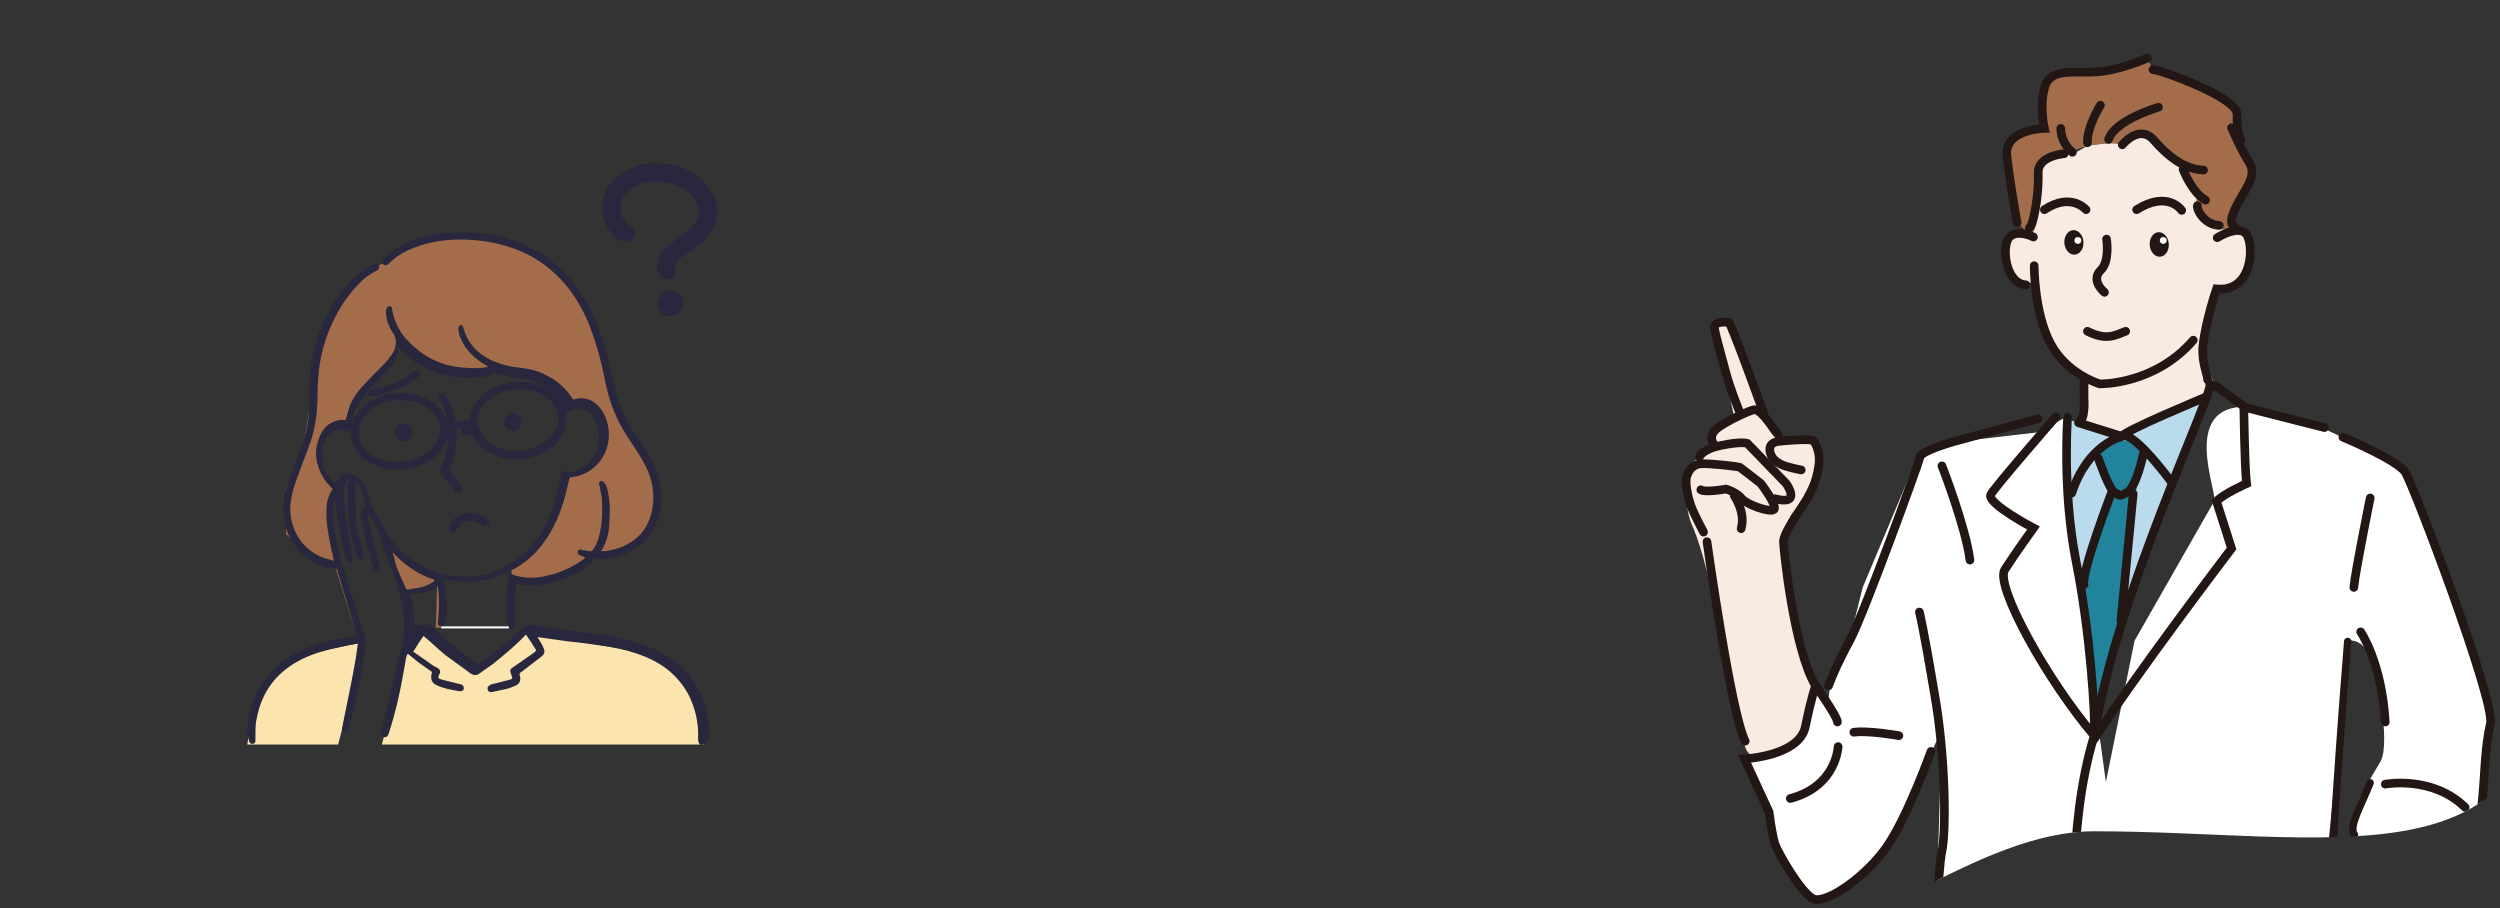 <?xml version="1.0" encoding="utf-8"?>
<!-- Generator: Adobe Illustrator 26.0.1, SVG Export Plug-In . SVG Version: 6.00 Build 0)  -->
<svg version="1.1" id="レイヤー_2" xmlns="http://www.w3.org/2000/svg" xmlns:xlink="http://www.w3.org/1999/xlink" x="0px"
	 y="0px" width="366px" height="133px" viewBox="0 0 366 133" style="enable-background:new 0 0 366 133;" xml:space="preserve">
<rect x="0" y="0" width="366" height="133" fill="#333333" stroke="none"/>
<style type="text/css">
	.st0{fill:#595757;}
	.st1{fill:#A48B78;}
	.st2{fill:none;stroke:#A48B78;stroke-width:8.347;}
	.st3{fill:#FFFFFF;stroke:#1E90A3;stroke-width:0.636;stroke-miterlimit:10;}
	.st4{fill:#1E90A3;}
	.st5{fill:#9F8675;}
	.st6{fill:none;stroke:#231815;stroke-width:1.486;stroke-miterlimit:10;}
	.st7{fill:#FFFFFF;stroke:#231815;stroke-width:0.931;stroke-linecap:round;stroke-linejoin:round;stroke-miterlimit:10;}
	.st8{fill:none;stroke:#231815;stroke-width:0.931;stroke-linecap:round;stroke-linejoin:round;stroke-miterlimit:10;}
	.st9{fill:#F7F7FA;stroke:#231815;stroke-width:0.931;stroke-linecap:round;stroke-linejoin:round;stroke-miterlimit:10;}
	.st10{fill:#FFFFFF;}
	.st11{fill:#E7CEAC;}
	.st12{fill:#F6BCAA;}
	.st13{fill:#29273D;}
	.st14{fill:#221714;}
	.st15{clip-path:url(#SVGID_00000148631941510266486140000016230694911277569946_);}
	.st16{fill:#FAEBE2;}
	.st17{fill:#B9DBED;}
	.st18{fill:#22849C;}
	.st19{fill:none;stroke:#221714;stroke-width:1.266;stroke-linecap:round;stroke-miterlimit:10;}
	.st20{fill:none;stroke:#221714;stroke-width:1.266;stroke-linecap:round;stroke-linejoin:round;stroke-miterlimit:10;}
	.st21{fill:none;stroke:#221714;stroke-width:1.075;stroke-linecap:round;stroke-miterlimit:10;}
	.st22{fill:#A36D4B;}
	.st23{fill:none;stroke:#221714;stroke-width:1.265;stroke-linecap:round;stroke-miterlimit:10;}
	.st24{fill:none;stroke:#221714;stroke-width:1.265;stroke-linecap:round;stroke-linejoin:round;stroke-miterlimit:10;}
	.st25{clip-path:url(#SVGID_00000178908778949009666760000011897686472743192725_);}
	.st26{fill:#DCD3E1;}
	.st27{fill:none;stroke:#221714;stroke-width:0.839;stroke-linecap:round;stroke-miterlimit:10;}
	.st28{fill:none;stroke:#221714;stroke-width:1.224;stroke-linecap:round;stroke-miterlimit:10;}
	.st29{fill:none;stroke:#221714;stroke-width:1.224;stroke-linecap:round;stroke-linejoin:round;stroke-miterlimit:10;}
	.st30{fill:none;stroke:#221714;stroke-width:1.04;stroke-linecap:round;stroke-miterlimit:10;}
	.st31{fill:#D29193;}
	.st32{fill:#FBE4AE;}
</style>
<g>
	<defs>
		<path id="SVGID_1_" d="M372,96.3c0,33.7-31.6,25.4-65.4,25.4s-70.7,66.1-70.7-60.7c0-33.7,27.4-61.1,61.1-61.1S372,62.6,372,96.3z
			"/>
	</defs>
	<clipPath id="SVGID_00000148625721158114464880000015936376966442516639_">
		<use xlink:href="#SVGID_1_"  style="overflow:visible;"/>
	</clipPath>
	<g style="clip-path:url(#SVGID_00000148625721158114464880000015936376966442516639_);">
		<path class="st16" d="M305.1,53.3l-0.5,8.3l5.7,2.8l13-7l0.8-1.1c0,0-1.8-5.8-1.7-6.7c0.2-0.8,0.4-1.7,0.4-1.7L305.1,53.3z"/>
		<path class="st17" d="M319.3,67.5c0,0-9.3,7.4-14.2,4.8c-4.9-2.6-2.7,0.9-2.7,0.9l1.3,26l2.9,6.6l8.4-27.8l2.7-6.2L319.3,67.5z"/>
		<path class="st17" d="M322.3,58.3l-11,5.7l-6.2-1.4c0,0-3.5-2.3-2.5-0.8l0.9,17.6c0,0,2.3-5,7.1-5.7s7.9-4.3,7.9-4.3
			S322.2,63.6,322.3,58.3z"/>
		<path class="st18" d="M309.7,64.9c0,0,1.4-1,2.9,0.1c1.5,1.1,1.8,0.8,1.2,2.3c0,0-1.2,2.5-3.1,19.2c-0.7,6.2-2.1,12.1-2.1,12.1
			l-1.9,7.2l-5.1-13.6c0,0,7.5-17.3,7.2-21.9l-2.5-3.4L309.7,64.9z"/>
		<path class="st10" d="M298.3,63.3l-12.1,1.4l-5.1,1.3L272.7,86l-1.9,7.6l-2.7,5.5l-0.5,3.9c0,0-1.8-3.3-2.6,0
			c-0.8,3.3-3.5,7.7-7.4,7.8c-4,0.1-2.2,0.3-2.2,0.3l3.6,7.8l0.9,4.8l5,7.5c0,0,1.2,1,3,0c1.8-1,8-4.8,11.4-13s5-11.4,5-11.4
			l-0.9,28.7l0.4,15.3c0,0,16.8,3.8,25.3,3.6c8.5-0.2,38.3,2.1,31.9-2c-6.4-4.2,0-16,0-16s-1.5-4.3-0.7-8.5s3.3-34.1,3.3-34.1
			s2-0.5,3.1,1.9s3.4,12.8,1.8,15.8c-1.7,3-7.5,11.2-1.2,11.7s10.8,3.4,10.7,6.1c0,0,3.6-2.8,4.4-7.2c0.8-4.3,2.1-14.8,2.1-16.3
			c-0.1-1.5-3.2-12.3-3.6-13.7c-0.5-1.4-6.2-19.3-8.1-21.7s-12.5-8.4-19.7-10.2c-15-3.9-8.7,10.9-8.9,13.1l-11.7,20.5l-4.2,20.7
			l-4.8-35.1l-0.9-18.4L298.3,63.3z"/>
		<g>
			<g>
				<g>
					<path class="st16" d="M258.2,60.5c0,0-3.9-12.6-5.2-13.5c-1.3-0.9-2,1.1-2,1.1l1.3,5.3l1.5,7.3c0,0-2.7,1.5-3,2.5
						c-0.3,0.9-0.3,2.7-0.3,2.7l-1.8,1.1c0,0-2,1.3-1.9,2.2s-0.2,5,0.8,7.4c1,2.3,2.3,5.9,4.2,15.9c1.9,10.1,3.6,16.1,3.6,16.1
						s-0.2,2,2.2,2.4c2.4,0.4,5.8-2.6,5.8-2.6l2.4-7.8c0,0-4.4-15.8-4.6-20.1c-0.2-4.4,1.7-5.9,1.7-5.9s3.6-5.5,3.3-8.1
						c-0.2-2.6-5.4-1.7-5.4-1.7L258.2,60.5z"/>
					<g>
						<path class="st19" d="M318,70.7c-6.4-8.5-7.4-6.8-7.4-6.8c0.3-0.8,12.4-5.8,12.4-5.8"/>
						<path class="st19" d="M298.4,61.3l-12.2,3.3c0,0-5,1.4-5.1,2.3c-0.2,0.9-8,22.4-10.2,26.7c-2.3,4.2-3.2,6.8-3.2,6.8"/>
						<path class="st19" d="M284.3,68.2c0,0,3.5,9,4.1,13.8"/>
						<path class="st19" d="M281,89.6c0,0,0.6,2.3,2.2,11.9c1.7,9.6,1.7,20.4,1.1,23.1c-0.6,2.6-1.2,18-1.3,19.2
							c-0.2,2.5,0.6,8.1,0.6,8.1"/>
						<path class="st19" d="M278,107.7c0,0-4.5-0.8-6.6-0.5"/>
						<path class="st19" d="M282.7,110c0,0-3.3,9.2-6.3,13.7c-3,4.5-9,8.7-10.9,7.9c-1.8-0.8-5.1-6.6-5.6-7.9
							c-0.5-1.4-0.9-4.8-0.9-4.8l-3.6-7.8c0,0,8-0.4,8.9-4.7c0.9-4.4,1.5-6,1.5-6s3.2,4.5,3.2,5.3"/>
						<path class="st19" d="M269.1,109.3c0,0-0.2,5.8-7,7.6"/>
						<path class="st19" d="M265.8,100.4c-3.2-5.3-4.7-20.2-4.7-21.1c0-0.9,1.2-2.9,2.9-5.4c1.7-2.5,2.1-4.4,2.3-6s-0.5-2.9-0.7-3.3
							c-0.3-0.5-5,0-5,0s-1.6,0-1.5,1.3c0.1,1.2,1.1,2,2.5,2.4s2.1,0.5,2.1,0.5"/>
						<path class="st19" d="M249.9,79.3c0,0,3.5,25.1,5.6,29.2"/>
						<path class="st19" d="M258.2,60.5c0,0-4.8-13.3-5.1-13.3s-2.2-0.3-2.1,0.9c0.2,1.2,0.9,3.5,1.6,6.2c0.7,2.7,2.2,6.3,2.2,6.3"
							/>
						<path class="st19" d="M249.4,77.9c0,0-1.5-2.8-1.9-4s-0.8-3.1-0.6-4c0.2-0.8,0.8-1.9,2.1-2c1.3-0.1,5.4,0.4,5.7,0.5
							c0.3,0.2,3.1,2.4,3.1,2.4s2.5,3.3,1.9,3.8c-0.6,0.5-4.1-0.8-4.7-1.6c-0.6-0.8-2.3-1.5-2.5-1.4c-0.2,0.1-3,0.5-3.5,0.1"/>
						<path class="st19" d="M253.9,72.6c0,0,1.7,2.4,1,4.8"/>
						<path class="st19" d="M248.8,66.9c0,0,0.3-1.1,3.2-1.7c2.9-0.6,3.8-0.3,3.8-0.3l5.7,5.9c0,0,2.4,3.3-1.7,2.2"/>
						<path class="st19" d="M260.3,63.6c-0.3-0.1-2.4-3.9-3.6-3.6c-1.1,0.3-5.1,2.2-5.8,3.2c-0.7,1,0,1.8,0,1.8"/>
						<path class="st20" d="M303.3,72.2c2.4-7.3,7.4-8.3,7.4-8.3l-6.4-2"/>
					</g>
				</g>
			</g>
			<line class="st19" x1="328.5" y1="59.6" x2="340.3" y2="62.6"/>
		</g>
		<path class="st19" d="M343,64c0,0,7.9,3.3,9.1,5.1s13.2,33.5,12.5,36.8c-1.7,7.3,0.2,15.8-5.2,22.7"/>
		<path class="st19" d="M347,72.9c0,0-2.2,10.8-2.4,13.1"/>
		<path class="st19" d="M345.6,92.5c0,0,3.1,4.5,3.6,13.2"/>
		<path class="st16" d="M357.5,127.2c0,0-4.9-1.9-5.6-2.6c-0.7-0.7-6.2-1.3-6.2-1.3s-2.9,8.4-4.7,10.2s-1.9,1.9-1.9,1.9
			s-3.1,0.1-3.9,0.3c-0.7,0.2-2.7,0.9-1.8,1.5c0.9,0.6,4.3,0.5,4.3,0.5l1.7,0.7l-0.1,1c0,0-3.3,2.6-4.1,3.1s-2.8,1.8-1.8,2.5
			c1.1,0.7,5.2-0.3,5.2-0.7c0,0-0.1,1.9-1.5,2.6c-1.4,0.7-2.4,2.7-2.4,2.7s1.7,0.2,3.1-0.4s2.6-1.3,2.6-1.3s0.4,2.2-0.8,3.6
			c-1.2,1.3-2.3,2.3-2.3,2.3s0.2,1.6,2.3,0.7c2.1-0.9,3.3-1.7,3.5-1.9s0.9-6.2,1.5-7.2s4.9-5.4,5.5-6.2S357.5,127.2,357.5,127.2z"/>
		<path class="st21" d="M343.7,93.9c-1.8,22.3-2.6,37.9-2.6,37.9"/>
		<path class="st21" d="M357.5,130.6c0,0,1.9-2.2-0.9-4.2c-2.7-2-9.2-3.7-10.9-3.1"/>
		<path class="st21" d="M347,114.6c-1.4,3.5-3.2,6.5-2.3,7.6"/>
		<path class="st21" d="M356.8,128.6c-0.5,0.7-4.4,7.1-7.1,10.8c-2.7,3.7-4.7,3.3-5.5,8s-0.2,4.7-2.9,6.2s-5.3,1.2-4,0
			c1.4-1.2,3.2-3,3.6-4.6"/>
		<path class="st21" d="M345.7,124.6c0.3,0.5-2.2,6.4-5.3,9.5"/>
		<path class="st19" d="M302.7,61.1c0,0-0.8,10.5,1.2,20.9c2.1,10.4,2.9,22.9,2.7,25.7"/>
		<path class="st19" d="M303.7,154.4c0-17.9-1.2-33.2,2.9-46.7c-6.9-8.1-14.6-22-13.1-24.3c1.4-2.2,4.2-6.1,4.2-6.1
			s-6.5-3.4-6.3-4.8c0.1-0.6,9.6-11.5,9.6-11.5"/>
		<path class="st19" d="M306.6,108.2c5.8-9.1,20.1-27.9,20.1-27.9l-2.2-6.9c1-1.1,4.4-2.6,4.4-2.6c-0.3-2.5-0.4-11.3-0.4-11.3
			l-4.1-3"/>
		<path class="st19" d="M323.5,56.2c1,0.4-13.9,31.3-16.9,51.5"/>
		<path class="st19" d="M349.2,114.8c0,0,6.9-1.3,11.7,3.4"/>
		<g>
			<path class="st16" d="M299.7,23.2l4.4-1l1.6-0.9l3.1-0.4l1.9,0.2c0,0,2.2-2,3.2-1.6c1,0.5,3.8,3.2,4.5,3.7
				c0.7,0.5,1.2,1.5,1.2,1.5s2.4,4,2.9,4.2c0.4,0.3-1.6,0.5-0.6,1.7c1,1.3,3.1,2.5,3.1,2.5l1.8,0.4c0,0,1.9,0.1,2.1,0.4
				c0.2,0.3,1.7,5.9-1.2,7.3c-2.9,1.4-3.2,1.1-3.2,1.1l-1.8,6.4c0,0-2.6,2.1-3.1,2.5c-0.5,0.4-6.4,5-11.8,5c0,0-6.3-2.4-7.7-6.6
				c-1.4-4.2-2.2-8.2-2.2-8.2s-2,0.4-3.5-1.8c-1.5-2.2-1.2-6,0.9-5.7c2.1,0.3,1.8,0.2,1.8,0.2V33c0,0,1.8-5.2,1.5-7.2
				S299.7,23.2,299.7,23.2z"/>
			<path class="st22" d="M299.4,18.9c0,0-0.9-8.1,1.1-8c2.1,0.1,8.5-0.6,8.7-0.7c0.3-0.1,4.3-1.3,4.3-1.3l0.9-0.4
				c0,0,0.4,1.4,1.1,1.7c0.7,0.3,8.1,2.6,9.1,3.5c1,0.9,2.5,2.2,2.6,2.3s1,4.6,0.8,4.9s1.7,3.9,1.7,3.9l-1.3,3.6l-1.5,3.1l0.4,1.8
				l-1.1,0.8l-1.3-0.8l-2.4-1.5l-1-1.8l0.1-1.4c0,0-1.8-3-2.1-3.9c-0.2-0.9-4.5-4.8-5.1-5c-0.6-0.2-2.1-0.3-2.1-0.3l-1.7,1.6
				c0,0-5.3-0.2-7.3,1.3l-2.8,0.4c0,0-1.8,0.8-1.9,1.6c-0.1,0.8,0.3,10.2-1.5,10l-1.9-1.8c0,0-1.7-10.1-1.5-10.4
				S293.8,18.7,299.4,18.9z"/>
			<path class="st23" d="M297.8,38.9c0,0,0,6.9,2.4,11.4s7.2,5.9,7.2,5.9s8,0.2,13.7-6.4"/>
			<path class="st23" d="M308.4,35c0,0,0.5,3.2-0.8,4.5c-1.4,1.3-0.1,2.8,0.5,3.3"/>
			<path class="st23" d="M311.2,48.5c-1.6,0.6-2.8,1.4-5.6,0"/>
			<path class="st23" d="M324.6,34.8c0,0,3-1.9,4.2-0.6c1.2,1.3,1.2,8.6-4.3,8.1c0,0-1.6,4.6-2,8.4c-0.2,2.3,0.7,4.2,0.7,4.9"/>
			<path class="st23" d="M319.4,30.8c0,0-2-3-6.6-0.1"/>
			<path class="st23" d="M305.4,30.7c0,0-2.2-2.6-6.1,0"/>
			<path class="st23" d="M303.4,22.3c0,0-1.7-1.3-1.7-3.5"/>
			<path class="st23" d="M307.5,15.4c0,0-2,3.2-1.9,5.5"/>
			<path class="st23" d="M316,15.7c-0.3,0.1-6.4,1.9-7.3,4.7"/>
			<path class="st23" d="M310.7,21.2c0,0,2.5-3.1,4.6-0.7s4.5,4.3,7.3,4.4"/>
			<path class="st23" d="M315.2,10.2c0.7-0.1,12.3,4,12.3,6.5c-0.1,2.5,0.6,3.9,0.6,3.9"/>
			<path class="st23" d="M314.4,8.5c0,0-4.1,1.8-7.2,2c-3.1,0.3-6.9-0.7-7.8,2.1s-0.1,6.2-0.1,6.2s-5.8,0.1-5.5,3.9
				c0.4,3.8,1.3,8.6,1.5,9.9"/>
			<path class="st23" d="M302.2,22.5c0,0-3.9,0.3-3.8,2.8s-0.5,7.2-1.3,8.1"/>
			<path class="st23" d="M297.7,34.7c0,0-2.3-1.2-3.5,0s-0.7,6.8,2.4,7"/>
			<path class="st23" d="M326.7,18.7c0,0,1.3,3.1,2.6,5.1c1.3,2.1-1,4.3-2.1,6.8c-1.1,2.4-0.1,2.5-0.1,2.5"/>
			<path class="st23" d="M319.6,24.8c0,0,1.3,3.4,3.3,4.5"/>
			<path class="st23" d="M321.7,30.1c-0.2,0.4,0.9,2.8,3.2,2.9"/>
			
				<ellipse transform="matrix(0.997 -7.393569e-02 7.393569e-02 0.997 -1.784 23.474)" class="st14" cx="316.2" cy="35.8" rx="1.4" ry="1.8"/>
			
				<ellipse transform="matrix(0.997 -7.393569e-02 7.393569e-02 0.997 -1.794 22.548)" class="st14" cx="303.7" cy="35.5" rx="1.4" ry="1.8"/>
			<path class="st24" d="M305.1,55.5v2.7c0,0,0.2,2.8-0.5,3.4"/>
			<circle class="st10" cx="316.7" cy="35.2" r="0.5"/>
			<circle class="st10" cx="304.2" cy="35.2" r="0.5"/>
		</g>
		<path class="st19" d="M313.8,66.4c0,0-1,4.9-2.4,5.7c-1.5,0.8-1,0.3-1.8,0c-0.8-0.3-2.4-5-2.4-5"/>
		<line class="st19" x1="312.3" y1="72.3" x2="310.5" y2="90.9"/>
		<path class="st19" d="M309.1,72.2c0,0-4.4,11.5-4,13.4"/>
		<circle class="st14" cx="306.6" cy="123.3" r="1.6"/>
	</g>
</g>
<g>
	<path class="st31" d="M72.2,35.3c0,0-11.6-2.6-16.3,3.7c0,0-4.8,1.1-6.5,5.4s-3.3,5.5-3.6,10.3c-0.4,4.8-0.8,9.9-2.6,13.4
		c-1.7,3.5-2.6,8.5,0,11.5c2.6,3,5.6,3.3,5.6,3.3l-0.7-8.9c0,0,1.2-2,1.2-2.4c0.1-0.4-1,0.3-1.6-1.4c-0.6-1.6-2.2-6.3-0.3-7.1
		c1.9-0.8,3-0.3,3-0.7s2.4-5.8,4.3-7.1c1.9-1.2,3.3-3.8,3.2-5.7c0,0,7.7,7.8,14.3,4.4c0,0,5.7,0,6.5,1.1c0.8,1.1,4.3,4.4,4.3,4.4
		s4.6-1.9,5.3,4.1s-5.1,5.7-5.1,6.1c0,0.4-1.4,3.2-1.4,3.2s-4,8.8-5.4,9S74.8,83,74.8,83l0.4,1.9c0,0,6.3,1.4,11.8-3.3
		c0,0,10.2-0.5,9.2-10.3c0,0-2.5-6.7-4.4-8.9c-1.8-2.2-4-10.3-4-12.3C87.7,48.2,84.8,38.3,72.2,35.3z"/>
	<g>
		<g>
			<path class="st13" d="M96.2,23.9c2.6,0.1,4.9,0.8,6.8,2.7c2.6,2.5,2.7,5.9,0.2,8.5c-0.9,1-2.1,1.7-3.2,2.4c-0.7,0.5-1.3,1-1.1,2
				c0.1,0.6-0.2,1.1-0.8,1.3c-0.6,0.2-1.1-0.1-1.5-0.6c-0.7-1-0.5-2.5,0.4-3.5c0.5-0.6,1.2-1,1.8-1.5c0.9-0.7,1.8-1.3,2.6-2.1
				c1.2-1.2,1.2-2.8,0.1-4.2c-2-2.6-6.7-3.1-9.3-1.1c-2,1.5-1.8,4.1,0.2,5.4c0.5,0.3,0.7,0.8,0.5,1.4c-0.3,0.7-0.9,1-1.5,0.8
				c-0.6-0.2-1.3-0.5-1.7-1c-2.5-2.9-1.9-6.9,1.3-9C92.7,24.3,94.3,23.8,96.2,23.9z"/>
			<path class="st13" d="M98.2,42.5c1,0,1.8,0.8,1.8,1.8c0,1.1-0.9,2-2,2c-1,0-1.8-0.8-1.8-1.8C96.2,43.5,97.2,42.5,98.2,42.5z"/>
		</g>
	</g>
	<g>
		<polygon class="st22" points="48.9,82.4 52.5,93.9 49.3,83.1 46.1,82.3 41.9,78.2 41.8,71.6 45.1,63.5 45.9,52.8 48.5,45.3 
			53.7,39.9 56.8,38.1 61.5,35.5 66.8,34.3 74.9,35.7 82.1,39.9 85.8,45.4 88.5,52.4 90.3,60.1 94.2,66.6 96.1,71.3 96.1,75.5 
			93.9,79.3 86.9,81.6 81.2,85 75.1,84.9 75.1,91.8 63.8,91.9 64,85.5 59.3,87 56.9,80.1 64.5,84.7 64.6,91.9 75.1,91.8 74.9,83.6 
			80.2,77.3 83.3,69.7 86.6,68.4 88.5,63.6 86.3,59.9 83.5,59.5 80.4,56 72.8,54.2 69.6,55.1 62.8,53.4 59,50.6 58,51.8 53.7,56.3 
			50.7,62.2 48,62.6 46.4,67.9 49.1,71.8 48.1,73.4 		"/>
		<path class="st32" d="M55.9,109H103l-0.6-5.7l-3.5-5l-4.8-2.7l-13.4-2.5l-3.8-0.5l-7.1,5.7L62,92.6l-2.6,0.5
			C58.6,98.3,57.3,103.9,55.9,109z"/>
		<path class="st32" d="M52.8,94.1l-7.4,1.5l-5.4,3l-2.9,5l-0.9,5.4h13.3C50.9,104,52.8,94.1,52.8,94.1z"/>
		<g>
			<path class="st13" d="M102.6,109.1c-0.4-0.3-0.4-0.7-0.4-1.1c0.1-2.1-0.4-4.2-1.3-6.1c-1.4-2.7-3.5-4.5-6.3-5.7
				c-1.7-0.7-3.5-1.2-5.3-1.5c-2-0.3-4.1-0.6-6.1-0.8c-1.4-0.2-2.9-0.4-4.3-0.6c-0.1,0-0.1,0-0.2,0c0.3,0.5,0.6,0.9,0.8,1.4
				c0.3,0.6,0.3,1-0.2,1.4c-1,0.8-2,1.5-3,2.3c-0.2,0.1-0.3,0.2-0.2,0.5c0.2,0.6,0,1.3-0.7,1.5c-0.6,0.3-1.3,0.5-1.9,0.6
				c-0.5,0.1-1,0.2-1.4,0.3c-0.4,0.1-0.7-0.1-0.7-0.4c-0.1-0.3,0.1-0.5,0.5-0.7c0.8-0.2,1.6-0.4,2.4-0.6c0,0,0,0,0,0
				c0.8-0.2,0.8-0.2,0.5-1c-0.2-0.4-0.1-0.7,0.3-0.9c1-0.7,2-1.4,3-2.1c0.1-0.1,0.3-0.2,0.4-0.4c-0.5-0.8-1-1.6-1.5-2.3
				c-1.5,1.6-3.1,2.9-4.7,4.2c-0.7,0.5-1.4,1-2.1,1.5c-0.4,0.3-0.8,0.3-1.3,0c-1.2-0.9-2.5-1.8-3.7-2.7c-1.1-0.9-2.1-1.9-3.2-2.8
				c-0.5,0.7-1,1.5-1.5,2.3c1,0.7,2,1.4,3,2.1c0.2,0.1,0.4,0.2,0.6,0.3c0.3,0.2,0.4,0.5,0.3,0.8c0,0,0,0.1-0.1,0.1
				c-0.2,0.6-0.2,0.6,0.4,0.8c0.8,0.2,1.6,0.4,2.4,0.6c0.1,0,0.3,0.1,0.4,0.1c0.3,0.1,0.4,0.3,0.4,0.6c0,0.3-0.3,0.4-0.6,0.4
				c-1.2-0.2-2.4-0.4-3.4-0.9c-0.7-0.3-0.9-0.9-0.7-1.7c0.1-0.2,0-0.3-0.2-0.4c-0.6-0.4-1.1-0.8-1.7-1.2c-0.5-0.4-1.1-0.9-1.6-1.3
				c-0.3,0.4-0.3,1-0.4,1.5c-0.6,3.5-1.3,6.9-2.4,10.2c0,0.1,0,0.1-0.1,0.2c-0.1,0.3-0.4,0.4-0.7,0.3c-0.3-0.1-0.4-0.4-0.3-0.7
				c0.2-0.6,0.4-1.2,0.5-1.8c0.6-2.7,1.2-5.3,1.8-8c0.2-0.8,0.4-1.6,0.6-2.4c0.4-1.3,0.5-2.6,0.5-4c-0.2-2.6-0.8-5-1.8-7.4
				c-0.7-1.7-1.3-3.4-1.8-5.2c-0.1-0.4-0.3-0.9-0.5-1.3c-0.2-0.5-0.5-0.9-0.8-1.3c-0.1-0.2-0.3-0.3-0.4-0.5c0,0-0.1,0-0.1,0.1
				c0.1,0.6,0.3,1.2,0.4,1.8c0.2,1,0.4,2.1,0.7,3.1c0.2,0.8,0.4,1.6,0.7,2.4c0.1,0.5,0,0.8-0.3,0.9c-0.3,0.1-0.6-0.1-0.7-0.6
				c-0.4-1.2-0.7-2.4-1-3.6c-0.3-1.1-0.5-2.3-0.7-3.5c-0.1-0.6-0.1-1.1,0.4-1.5c0,0,0.1-0.1,0.1-0.2c-0.1-0.7-0.1-1.5-0.5-2.1
				c-0.1-0.2,0-0.4-0.1-0.6c-0.1-0.3-0.3-0.6-0.7-0.8c-0.1,0.3-0.1,0.5-0.1,0.7c0,0.9,0,1.7,0.1,2.6c0,0.3,0.1,0.6,0,0.9
				c-0.1,1.2,0.1,2.4,0.5,3.6c0.2,0.8,0.4,1.7,0.6,2.6c0.1,0.4,0,0.7-0.3,0.7c-0.3,0.1-0.6-0.1-0.7-0.5c-0.3-1.1-0.6-2.3-0.9-3.4
				c-0.2-0.8-0.3-1.6-0.3-2.4c0-1.3-0.1-2.7-0.1-4c0-0.5,0.1-1,0.4-1.4c0,0,0,0-0.1-0.1c-0.2,0.1-0.3,0.2-0.4,0.4
				c-0.4,0.5-0.5,1.1-0.5,1.7c0.1,1.3,0.2,2.6,0.3,3.9c0.3,1.9,0.7,3.7,1,5.6c0,0.1,0,0.2,0,0.3c0,0.2-0.1,0.4-0.4,0.4
				c-0.2,0-0.3-0.1-0.5-0.2c-0.1-0.1-0.1-0.2-0.1-0.3c-0.5-2-0.9-4-1.2-6.1c-0.1-0.8-0.2-1.6-0.3-2.4c0,0,0-0.1,0-0.1
				c0,0-0.1,0-0.1,0c-0.1,0.5-0.2,1-0.2,1.5c0,1.5,0.2,3,0.5,4.4c0.2,1,0.4,2.1,0.7,3.1c0.5,1.6,1,3.2,1.5,4.8
				c0.6,2,1.2,3.9,1.8,5.9c0.1,0.2,0.1,0.4,0.2,0.5c0.2,0.7,0,1.3-0.1,2c-0.3,1.8-0.6,3.6-0.9,5.3c-0.4,1.9-0.8,3.7-1.3,5.6
				c0,0.2-0.1,0.4-0.2,0.6c-0.1,0.2-0.3,0.4-0.6,0.3c-0.3-0.1-0.4-0.3-0.3-0.6c0.1-0.5,0.2-1.1,0.3-1.6c0.6-2.9,1.2-5.8,1.7-8.7
				c0.1-0.7,0.2-1.4,0.3-2.1c-0.9,0.2-1.7,0.3-2.5,0.5c-1.9,0.4-3.8,0.9-5.5,1.7c-3.7,1.8-6,4.6-6.8,8.7c-0.2,0.8-0.2,1.7-0.2,2.5
				c0,0.3,0,0.6,0,0.9c0,0.2-0.2,0.4-0.4,0.4c-0.3,0-0.4-0.1-0.5-0.3c-0.1-0.3-0.1-0.5-0.2-0.8c0-0.1,0-0.2-0.1-0.3
				c0-0.4,0-0.7,0-1.1c0.1-0.4,0.1-0.7,0.2-1.1c0.8-4.8,3.5-8.1,7.8-10.1c1.9-0.9,3.9-1.4,6-1.8c0.7-0.1,1.3-0.2,2-0.3
				c-0.2-0.8-0.4-1.5-0.6-2.3c-0.7-2.4-1.5-4.8-2.2-7.3c0-0.1-0.1-0.2-0.2-0.2c-3.9-0.4-6.9-3.2-7.6-7.1c-0.3-1.9-0.1-3.7,0.5-5.5
				c0.6-1.6,1.2-3.1,1.8-4.7c0.7-1.8,1.2-3.6,1.3-5.4c0.1-1.3,0.1-2.6,0.1-3.9c0.1-5.2,1.6-9.9,4.8-14.1c1-1.4,2.3-2.6,3.8-3.5
				c0.3-0.2,0.6-0.3,0.9-0.4c0.3-0.1,0.6,0,0.7,0.2c0.1,0.2,0,0.5-0.3,0.7c-0.8,0.4-1.6,0.9-2.2,1.5c-1.9,1.8-3.3,3.9-4.4,6.3
				c-1,2.2-1.6,4.4-1.9,6.7c-0.1,1.1-0.2,2.1-0.2,3.2c0,2.5-0.2,4.9-1,7.3c-0.6,1.7-1.3,3.4-1.9,5.1c-0.4,1.1-0.8,2.3-1,3.5
				c-0.6,3.8,1.5,7.5,5.2,8.6c0.4,0.1,0.7,0.2,1.1,0.3c-0.1-0.6-0.3-1.2-0.4-1.7c-0.4-2-0.8-3.9-0.7-5.9c0-1,0.3-2,0.9-2.9
				c-0.4-0.5-0.9-0.9-1.2-1.4c-1.4-2.2-1.7-4.5-0.4-6.9c0.7-1.3,2.2-2,3.5-1.8c0.2-0.7,0.4-1.4,0.6-2.1c0.6-1.4,1.5-2.5,2.5-3.5
				c0.9-1,1.9-1.9,2.8-2.9c0.6-0.7,1.2-1.4,1.4-2.3c0.1-0.6,0.1-1.1-0.2-1.7c-0.7-1-1.2-2.1-1.2-3.4c0-0.2,0.1-0.5,0.2-0.6
				c0.1-0.1,0.3-0.2,0.4-0.2c0.1,0,0.3,0.2,0.3,0.4c0.4,2.7,1.9,4.6,4,6.2c1.8,1.4,3.9,2.2,6.2,2.4c1.3,0.1,2.6,0.2,3.9-0.1
				c-0.1-0.1-0.2-0.1-0.3-0.2c-1.8-1-3.2-2.4-3.9-4.3c-0.1-0.4-0.2-0.8-0.2-1.2c0-0.1,0.1-0.3,0.3-0.4c0.2-0.1,0.4,0.1,0.4,0.3
				c0.1,0.3,0.2,0.6,0.3,0.9c0.8,2,2.3,3.3,4.2,4.1c1.2,0.5,2.4,0.8,3.6,0.9c1.4,0.2,2.8,0.4,4,1.1c1.7,0.8,3,2,4,3.6
				c0.3-0.1,0.6-0.1,0.9-0.2c1.5-0.1,2.6,0.7,3.4,1.9c2,3.3,0.8,8-3.3,9.4c-0.5,0.2-1,0.2-1.5,0.3c-0.2,0.8-0.4,1.7-0.6,2.5
				c-0.7,2.6-1.7,5.1-3.4,7.3c-2.1,2.8-5,4.4-8.4,5.2c-2,0.4-4,0.3-5.9-0.1c0,0-0.1,0-0.1,0c0.1,0.7,0.2,1.4,0.3,2.1
				c0.1,1.4,0.2,2.8-0.1,4.2c0,0.2-0.1,0.3-0.2,0.4c-0.1,0.1-0.4,0.2-0.5,0.2c-0.2,0-0.4-0.2-0.4-0.5c0-0.4,0.1-0.8,0.1-1.2
				c0.1-1.4,0.1-2.7-0.1-4.1c-1.2,0.8-2.6,1-4,1.1c0.4,1.6,0.6,3.1,0.6,4.7c0.6-0.1,1.2-0.2,1.7-0.3c0.4-0.1,0.7,0.1,1,0.4
				c2,2.1,4.2,3.8,6.6,5.4c1.5-1,2.9-2.1,4.3-3.2c0.8-0.7,1.6-1.5,2.4-2.2c0.3-0.3,0.7-0.4,1.2-0.3c2,0.3,4,0.6,5.9,0.9
				c3,0.3,6,0.7,8.9,1.5c2.4,0.7,4.7,1.7,6.6,3.3c2.2,1.9,3.6,4.3,4.2,7.2c0.2,1.1,0.4,2.2,0.3,3.3c0,0.2,0,0.4-0.1,0.6
				c-0.1,0.3-0.3,0.5-0.6,0.6C102.7,109.1,102.6,109.1,102.6,109.1z M53.7,57.6L53.7,57.6c-0.1,0.1-0.3,0.3-0.4,0.5
				c-0.7,0.9-1.4,1.9-1.7,3.1c-0.1,0.3-0.1,0.5-0.2,0.8c0,0,0.1,0,0.1,0c0,0,0-0.1,0.1-0.1c0.4-1.2,1.2-2.1,2.2-2.9
				c1.9-1.3,4-1.8,6.2-1.4c2.5,0.4,4.4,1.5,5.4,4.1c0-0.2,0-0.3,0-0.4c-0.2-1-0.5-1.9-1-2.8c-0.2-0.5-0.2-0.8,0.1-0.9
				c0.3-0.2,0.5,0,0.8,0.4c0.7,1.2,1.2,2.5,1.3,3.8c0.7-0.1,1.4-0.1,2.1-0.2c0.1-0.9,0.3-1.8,0.9-2.6c1.5-2,3.5-2.9,5.9-3.1
				c1.4-0.1,2.7,0.1,4,0.7c0,0,0.1,0,0.1,0c0,0,0,0-0.1-0.1c-0.7-0.4-1.5-0.7-2.3-0.9c-1.6-0.3-3.2-0.5-4.8-1c-0.1,0-0.2,0-0.2,0
				c-0.2,0.4-0.6,0.4-0.9,0.5c-1.6,0.3-3.2,0.3-4.7,0.1c-2.4-0.3-4.6-1.2-6.5-2.7c-0.5-0.4-1-0.9-1.6-1.4c-0.7,1.8-1,2.3-2.3,3.7
				c-0.8,0.8-1.6,1.6-2.4,2.5C53.8,57.3,53.7,57.4,53.7,57.6C53.7,57.5,53.7,57.5,53.7,57.6z M65.6,63.7c-0.4,1.5-1.1,2.6-2.2,3.4
				c-2.4,1.7-5.1,2.2-7.9,1.2c-2.4-0.8-4-2.4-4.1-5c-0.3-0.1-0.5-0.2-0.8-0.2c-0.2-0.1-0.4-0.1-0.6-0.2c-1-0.1-1.7,0.4-2.2,1.2
				c-0.9,1.4-0.8,3-0.3,4.5c0.3,0.9,0.9,1.7,1.6,2.2c0.2-0.3,0.4-0.6,0.6-0.9c0.6-0.7,1.6-0.8,2.3-0.2c0.3,0.2,0.6,0.5,0.9,0.8
				c0.5,0.5,0.8,1.1,1,1.8c0.1,0.4,0.2,0.8,0.3,1.2c0.4,1.1,1,2,1.6,3c0.2,0.4,0.4,0.8,0.6,1.2c0.7,1.1,1.5,2.1,2.4,3
				c2.9,2.8,6.4,3.9,10.4,3.7c1.9-0.1,3.7-0.8,5.4-1.8c2.5-1.5,4.3-3.7,5.5-6.3c1.1-2.3,1.7-4.8,2.1-7.4c0,0,0.1,0,0.1,0
				c0.8,0.4,1.5,0.2,2.3-0.1c2.4-1,3.6-3.7,2.9-6.2c-0.3-1-0.7-1.9-1.7-2.5c-0.8-0.4-1.6-0.4-2.2,0c-0.2,0.1-0.4,0.2-0.7,0.4
				c0,0.1,0,0.2,0,0.4c0.1,1.8-0.6,3.3-1.9,4.4c-2.2,1.8-4.8,2.3-7.5,1.7c-1.6-0.4-3-1.2-4-2.6c-0.2-0.3-0.3-0.7-0.5-0.8
				c-0.3-0.1-0.7,0.1-1,0.1c-0.2,0-0.4-0.1-0.5-0.2c-0.1-0.1,0-0.4,0-0.6c0-0.1,0.1-0.1,0.1-0.2c-0.3,0-0.5,0-0.7,0
				c-0.1,0.9-0.1,1.9-0.2,2.8c-0.1,1.1-0.4,2.1-0.9,3.1c-0.1,0.2-0.1,0.3,0,0.4c0.5,0.6,1,1.2,1.4,1.8c0.2,0.2,0.3,0.4,0.4,0.6
				c0,0.1,0,0.4-0.1,0.5C67.3,72,67,72,66.8,72c-0.1,0-0.2-0.1-0.2-0.2c-0.7-0.8-1.4-1.6-2-2.4c-0.3-0.4-0.2-0.8,0-1.2
				c0.2-0.4,0.4-0.8,0.5-1.3C65.4,65.9,65.6,64.8,65.6,63.7z M58.1,58.6c-1.1,0-2.7,0.5-4,1.6c-2.2,1.8-2.2,4.6,0.2,6.3
				c1,0.7,2.1,1,3.2,1.1c2,0.1,3.8-0.3,5.4-1.7c2.1-1.8,2-4.5-0.2-6.1C61.5,58.9,60.2,58.6,58.1,58.6z M75.5,66.1
				c0.6-0.1,1.1-0.1,1.7-0.3c1.7-0.4,3.1-1.2,4-2.6c0.9-1.4,0.7-3.1-0.4-4.3c-1-1.1-2.4-1.7-3.8-1.8c-2-0.2-3.9,0.2-5.5,1.5
				c-1,0.8-1.7,1.9-1.6,3.3c0,0.3,0,0.5,0.3,0.7c0.1,0.1,0.2,0.3,0.2,0.4c-0.1,0.3,0.1,0.5,0.2,0.7c0.2,0.3,0.5,0.6,0.8,0.8
				C72.5,65.6,74,66,75.5,66.1z M59.5,86.3c0.2,0,0.5,0,0.8-0.1c1.1-0.1,2.2-0.4,3.1-1c0.1-0.1,0.2-0.2,0.2-0.2
				c0-0.1-0.1-0.2-0.2-0.2c-2.2-0.7-4-2-5.6-3.6c-0.1-0.1-0.2-0.2-0.3-0.3c0,0.2,0.1,0.4,0.2,0.7c0.1,0.5,0.2,1,0.4,1.5
				C58.5,84.1,59,85.2,59.5,86.3z M79.7,56.6C79.7,56.6,79.7,56.6,79.7,56.6C79.7,56.6,79.7,56.6,79.7,56.6
				C79.7,56.6,79.7,56.6,79.7,56.6C79.7,56.6,79.7,56.6,79.7,56.6z"/>
			<path class="st13" d="M75.6,85.5c-0.2,1.3-0.3,2.6-0.3,3.9c0,0.6,0.1,1.1,0.1,1.7c0,0.2,0,0.3,0,0.5c0,0.2-0.1,0.4-0.4,0.5
				c-0.3,0.1-0.5-0.1-0.5-0.3c-0.1-0.3-0.2-0.7-0.3-1c-0.2-1.9-0.1-3.7,0.2-5.6c0-0.2,0.1-0.3-0.1-0.5c-0.1-0.1-0.1-0.4-0.1-0.5
				c0.1-0.1,0.3-0.2,0.4-0.2c0.1,0,0.2,0,0.4,0.1c1.6,0.6,3.3,0.6,5,0.2c1.9-0.4,3.7-1.2,5.4-2.4c0.1-0.1,0.2-0.2,0.3-0.3
				c-0.3-0.1-0.5-0.2-0.8-0.3c-0.2-0.1-0.4-0.3-0.3-0.6c0.1-0.3,0.4-0.3,0.6-0.2c0.3,0.1,0.7,0.1,1.1,0.2c0.2,0,0.4,0,0.5-0.2
				c0.7-1,1-2.2,1.2-3.4c0.2-1.4,0.2-2.8,0.1-4.2c-0.1-0.6-0.2-1.1-0.3-1.7c0-0.1-0.1-0.1-0.1-0.2c0-0.2,0-0.4,0.1-0.5
				c0.1-0.1,0.4-0.1,0.5,0c0.2,0.2,0.4,0.4,0.5,0.7c0.2,0.6,0.3,1.3,0.4,2c0.1,1.1,0.1,2.2,0,3.3c0,1.5-0.4,2.9-1.2,4.2
				c0.9,0,1.8-0.2,2.7-0.5c2.7-1,4.3-2.9,4.8-5.7c0.4-2.2,0-4.3-1-6.3c-0.7-1.4-1.6-2.7-2.4-3.9c-1.8-2.6-2.9-5.4-3.5-8.5
				c-0.6-3-1.4-6-2.6-8.9c-1.1-2.4-2.5-4.7-4.4-6.5c-2.3-2.3-5.1-3.8-8.3-4.6c-2.3-0.6-4.6-0.8-7-0.7c-2.3,0.1-4.5,0.6-6.7,1.6
				c-1,0.5-1.9,1.1-2.7,1.9c0,0-0.1,0.1-0.1,0.1c-0.3,0.2-0.5,0.2-0.7,0c-0.2-0.2-0.2-0.5,0-0.7c0.4-0.4,0.8-0.8,1.3-1.2
				c1.4-1.1,3-1.7,4.7-2.1c1.9-0.5,3.8-0.7,5.8-0.7c4,0.1,7.7,0.9,11.1,3c3.1,1.9,5.4,4.5,7.1,7.6c1.3,2.4,2.2,5.1,2.9,7.8
				c0.4,1.7,0.8,3.5,1.2,5.2c0.6,2.2,1.6,4.2,2.9,6.1c0.9,1.3,1.8,2.6,2.5,4.1c0.9,1.8,1.3,3.7,1.2,5.7c-0.2,3.8-2.5,7-6.6,8
				c-0.9,0.2-1.9,0.3-2.8,0.3c-0.1,0-0.2,0-0.3,0.1c-1.5,1.5-3.3,2.4-5.3,3.1c-1.4,0.5-2.8,0.7-4.3,0.7C77,85.7,76.3,85.6,75.6,85.5
				z"/>
			<path class="st13" d="M53.9,57.2c2.4-0.5,4.7-1.2,6.7-2.8c0.1-0.1,0.2-0.2,0.3-0.2c0.2,0,0.4,0,0.5,0.1c0.1,0.1,0.1,0.4,0.1,0.5
				c-0.1,0.2-0.3,0.4-0.5,0.6c-1.3,1-2.8,1.6-4.4,2.1c-0.7,0.2-1.3,0.4-2,0.5c-0.5,0.1-0.7,0-0.8-0.5l0,0c0,0,0,0,0.1,0
				c0,0,0,0-0.1,0C53.7,57.4,53.8,57.3,53.9,57.2z"/>
			<path class="st13" d="M68.8,75.1c0.9,0,1.7,0.3,2.4,0.9c0.1,0.1,0.2,0.2,0.3,0.3c0.2,0.3,0.1,0.6-0.1,0.7c-0.2,0.2-0.5,0.2-0.7,0
				c-0.4-0.3-0.8-0.6-1.3-0.7c-1-0.3-2,0.2-2.5,1.2c-0.2,0.4-0.5,0.5-0.8,0.4c-0.3-0.1-0.4-0.5-0.3-0.9c0.4-1.1,1.3-1.6,2.4-1.9
				C68.5,75.2,68.7,75.1,68.8,75.1z"/>
			<path class="st13" d="M60.4,63.3c0,0.7-0.6,1.3-1.3,1.3c-0.7,0-1.3-0.6-1.3-1.3c0-0.7,0.6-1.3,1.3-1.3
				C59.9,62,60.4,62.6,60.4,63.3z"/>
			<path class="st13" d="M75.1,60.5c0.7,0,1.3,0.6,1.3,1.3c0,0.7-0.6,1.3-1.3,1.3c-0.7,0-1.3-0.6-1.3-1.3
				C73.9,61.1,74.4,60.5,75.1,60.5z"/>
		</g>
	</g>
	<rect x="64.6" y="91.7" class="st10" width="9.9" height="0.3"/>
</g>
</svg>

